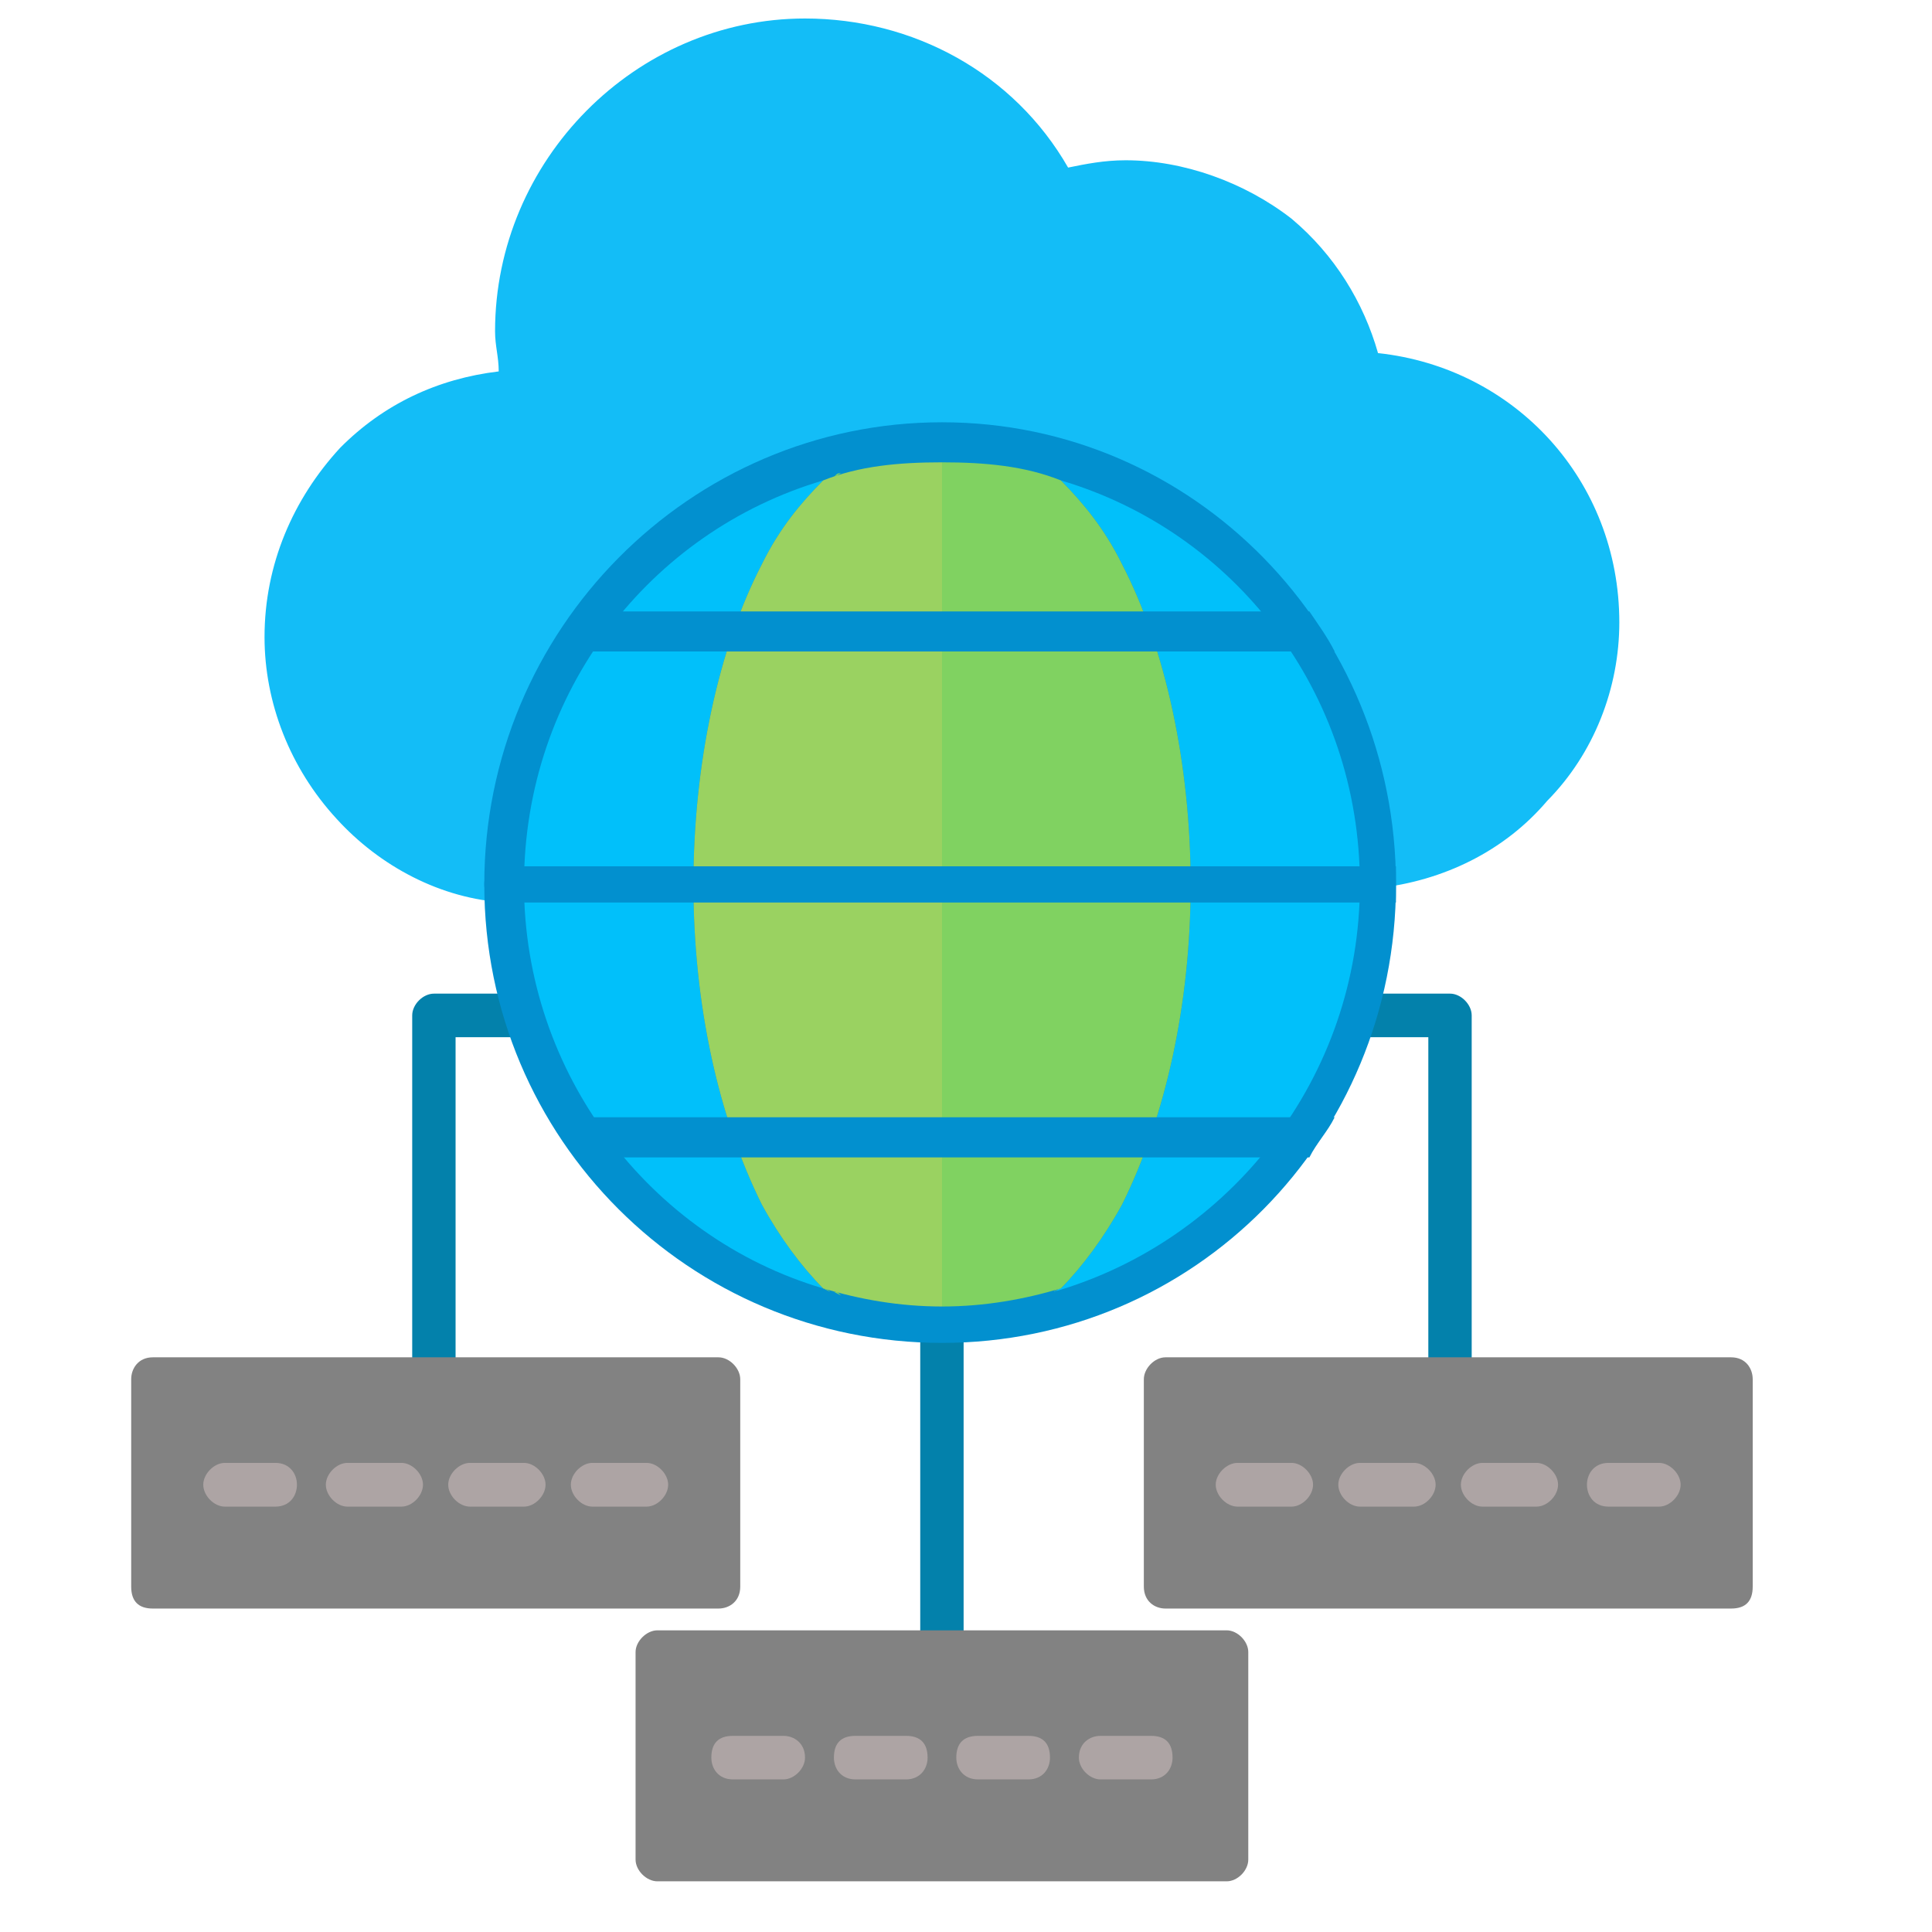 <?xml version="1.0" encoding="UTF-8"?> <svg xmlns="http://www.w3.org/2000/svg" xmlns:xlink="http://www.w3.org/1999/xlink" width="55" zoomAndPan="magnify" viewBox="0 0 41.25 41.25" height="55" preserveAspectRatio="xMidYMid meet" version="1.0"><defs><clipPath id="fdb4b06db7"><path d="M 13 34 L 27 34 L 27 40.168 L 13 40.168 Z M 13 34 " clip-rule="nonzero"></path></clipPath><clipPath id="d515e8e490"><path d="M 5 0.395 L 35 0.395 L 35 20 L 5 20 Z M 5 0.395 " clip-rule="nonzero"></path></clipPath><clipPath id="8be6d8d678"><path d="M 24 28 L 37.422 28 L 37.422 35 L 24 35 Z M 24 28 " clip-rule="nonzero"></path></clipPath><clipPath id="d353d26331"><path d="M 2.801 28 L 16 28 L 16 35 L 2.801 35 Z M 2.801 28 " clip-rule="nonzero"></path></clipPath></defs><path fill="#0381ab" d="M 20.113 35.742 C 19.879 35.742 19.648 35.508 19.648 35.273 L 19.648 28.207 C 19.648 27.973 19.879 27.738 20.113 27.738 C 20.344 27.738 20.574 27.973 20.574 28.207 L 20.574 35.273 C 20.574 35.508 20.344 35.742 20.113 35.742 Z M 20.113 35.742 " fill-opacity="1" fill-rule="evenodd"></path><g clip-path="url(#fdb4b06db7)"><path fill="#828282" d="M 26.191 40.168 L 14.035 40.168 C 13.805 40.168 13.57 39.938 13.57 39.703 L 13.57 35.273 C 13.57 35.043 13.805 34.809 14.035 34.809 L 26.191 34.809 C 26.422 34.809 26.652 35.043 26.652 35.273 L 26.652 39.703 C 26.652 39.938 26.422 40.168 26.191 40.168 Z M 26.191 40.168 " fill-opacity="1" fill-rule="evenodd"></path></g><path fill="#ada4a4" d="M 16.727 37.992 L 15.648 37.992 C 15.34 37.992 15.188 37.762 15.188 37.527 C 15.188 37.219 15.34 37.062 15.648 37.062 L 16.727 37.062 C 16.957 37.062 17.188 37.219 17.188 37.527 C 17.188 37.762 16.957 37.992 16.727 37.992 Z M 16.727 37.992 " fill-opacity="1" fill-rule="evenodd"></path><path fill="#ada4a4" d="M 19.344 37.992 L 18.266 37.992 C 17.957 37.992 17.805 37.762 17.805 37.527 C 17.805 37.219 17.957 37.062 18.266 37.062 L 19.344 37.062 C 19.648 37.062 19.805 37.219 19.805 37.527 C 19.805 37.762 19.648 37.992 19.344 37.992 Z M 19.344 37.992 " fill-opacity="1" fill-rule="evenodd"></path><path fill="#ada4a4" d="M 21.957 37.992 L 20.883 37.992 C 20.574 37.992 20.418 37.762 20.418 37.527 C 20.418 37.219 20.574 37.062 20.883 37.062 L 21.957 37.062 C 22.266 37.062 22.418 37.219 22.418 37.527 C 22.418 37.762 22.266 37.992 21.957 37.992 Z M 21.957 37.992 " fill-opacity="1" fill-rule="evenodd"></path><path fill="#ada4a4" d="M 24.574 37.992 L 23.496 37.992 C 23.266 37.992 23.035 37.762 23.035 37.527 C 23.035 37.219 23.266 37.062 23.496 37.062 L 24.574 37.062 C 24.883 37.062 25.035 37.219 25.035 37.527 C 25.035 37.762 24.883 37.992 24.574 37.992 Z M 24.574 37.992 " fill-opacity="1" fill-rule="evenodd"></path><g clip-path="url(#d515e8e490)"><path fill="#13bdf7" d="M 10.879 19.27 C 10.801 19.27 10.801 19.27 10.801 19.27 C 9.418 19.195 8.109 18.496 7.188 17.484 C 6.188 16.398 5.648 15 5.648 13.602 C 5.648 12.047 6.262 10.648 7.262 9.562 C 8.188 8.629 9.34 8.086 10.648 7.93 C 10.648 7.617 10.57 7.387 10.57 7.074 C 10.57 3.422 13.57 0.395 17.188 0.395 C 19.496 0.395 21.648 1.559 22.805 3.578 C 23.188 3.5 23.574 3.422 24.035 3.422 C 25.266 3.422 26.574 3.891 27.574 4.668 C 28.496 5.441 29.113 6.453 29.422 7.539 C 32.344 7.852 34.574 10.258 34.574 13.289 C 34.574 14.688 34.035 16.086 33.035 17.098 C 32.113 18.184 30.805 18.805 29.422 18.961 C 29.266 18.961 29.191 18.961 29.035 18.805 C 28.961 18.727 28.883 18.648 28.883 18.496 C 28.727 13.754 24.883 9.949 20.113 9.949 C 15.266 9.949 11.34 13.988 11.34 18.805 C 11.34 18.961 11.266 19.117 11.188 19.195 C 11.109 19.27 10.957 19.27 10.879 19.27 Z M 10.879 19.27 " fill-opacity="1" fill-rule="evenodd"></path></g><path fill="#0381ab" d="M 30.961 29.914 C 30.652 29.914 30.496 29.758 30.496 29.449 L 30.496 22.145 L 28.961 22.145 C 28.652 22.145 28.496 21.992 28.496 21.68 C 28.496 21.445 28.652 21.215 28.961 21.215 L 30.961 21.215 C 31.191 21.215 31.422 21.445 31.422 21.68 L 31.422 29.449 C 31.422 29.758 31.191 29.914 30.961 29.914 Z M 9.266 29.914 C 9.031 29.914 8.801 29.758 8.801 29.449 L 8.801 21.68 C 8.801 21.445 9.031 21.215 9.266 21.215 L 11.266 21.215 C 11.57 21.215 11.727 21.445 11.727 21.68 C 11.727 21.992 11.57 22.145 11.266 22.145 L 9.727 22.145 L 9.727 29.449 C 9.727 29.758 9.57 29.914 9.266 29.914 Z M 9.266 29.914 " fill-opacity="1" fill-rule="evenodd"></path><g clip-path="url(#8be6d8d678)"><path fill="#828282" d="M 36.961 34.344 L 24.883 34.344 C 24.652 34.344 24.422 34.188 24.422 33.875 L 24.422 29.449 C 24.422 29.215 24.652 28.98 24.883 28.98 L 36.961 28.98 C 37.27 28.98 37.422 29.215 37.422 29.449 L 37.422 33.875 C 37.422 34.188 37.27 34.344 36.961 34.344 Z M 36.961 34.344 " fill-opacity="1" fill-rule="evenodd"></path></g><path fill="#ada4a4" d="M 27.574 32.168 L 26.422 32.168 C 26.191 32.168 25.957 31.934 25.957 31.699 C 25.957 31.469 26.191 31.234 26.422 31.234 L 27.574 31.234 C 27.805 31.234 28.035 31.469 28.035 31.699 C 28.035 31.934 27.805 32.168 27.574 32.168 Z M 27.574 32.168 " fill-opacity="1" fill-rule="evenodd"></path><path fill="#ada4a4" d="M 30.191 32.168 L 29.035 32.168 C 28.805 32.168 28.574 31.934 28.574 31.699 C 28.574 31.469 28.805 31.234 29.035 31.234 L 30.191 31.234 C 30.422 31.234 30.652 31.469 30.652 31.699 C 30.652 31.934 30.422 32.168 30.191 32.168 Z M 30.191 32.168 " fill-opacity="1" fill-rule="evenodd"></path><path fill="#ada4a4" d="M 32.805 32.168 L 31.652 32.168 C 31.422 32.168 31.191 31.934 31.191 31.699 C 31.191 31.469 31.422 31.234 31.652 31.234 L 32.805 31.234 C 33.035 31.234 33.266 31.469 33.266 31.699 C 33.266 31.934 33.035 32.168 32.805 32.168 Z M 32.805 32.168 " fill-opacity="1" fill-rule="evenodd"></path><path fill="#ada4a4" d="M 35.422 32.168 L 34.344 32.168 C 34.035 32.168 33.883 31.934 33.883 31.699 C 33.883 31.469 34.035 31.234 34.344 31.234 L 35.422 31.234 C 35.652 31.234 35.883 31.469 35.883 31.699 C 35.883 31.934 35.652 32.168 35.422 32.168 Z M 35.422 32.168 " fill-opacity="1" fill-rule="evenodd"></path><path fill="#0290cf" d="M 20.113 28.672 C 14.727 28.672 10.34 24.32 10.34 18.883 C 10.34 13.445 14.727 9.016 20.113 9.016 C 25.496 9.016 29.805 13.445 29.805 18.883 C 29.805 24.32 25.496 28.672 20.113 28.672 Z M 20.113 28.672 " fill-opacity="1" fill-rule="evenodd"></path><path fill="#01c0fa" d="M 18.344 10.027 C 18.344 10.027 18.266 10.027 18.266 10.027 C 18.266 10.027 18.344 10.027 18.344 10.027 Z M 18.188 10.105 C 18.113 10.105 18.113 10.105 18.035 10.105 C 18.113 10.105 18.113 10.105 18.188 10.105 Z M 17.957 10.105 C 17.879 10.105 17.879 10.105 17.805 10.184 C 17.879 10.105 17.879 10.105 17.957 10.105 Z M 17.727 10.184 C 17.727 10.184 17.648 10.184 17.574 10.184 C 17.648 10.184 17.727 10.184 17.727 10.184 Z M 17.574 10.258 C 13.879 11.348 11.188 14.766 11.188 18.883 C 11.188 22.922 13.879 26.418 17.574 27.508 C 17.109 27.039 16.648 26.418 16.266 25.719 C 15.34 23.855 14.805 21.445 14.805 18.883 C 14.805 16.32 15.34 13.832 16.266 12.047 C 16.648 11.27 17.109 10.727 17.574 10.258 Z M 17.574 27.508 C 17.648 27.508 17.727 27.582 17.727 27.582 C 17.727 27.582 17.648 27.508 17.574 27.508 Z M 17.805 27.582 C 17.879 27.582 17.879 27.582 17.957 27.66 C 17.879 27.582 17.879 27.582 17.805 27.582 Z M 18.035 27.66 C 18.113 27.66 18.113 27.66 18.188 27.66 C 18.113 27.66 18.113 27.66 18.035 27.66 Z M 18.266 27.66 C 18.266 27.738 18.344 27.738 18.344 27.738 C 18.344 27.738 18.266 27.738 18.266 27.66 Z M 21.883 27.738 C 21.883 27.738 21.957 27.738 21.957 27.66 C 21.957 27.738 21.883 27.738 21.883 27.738 Z M 22.035 27.66 C 22.113 27.66 22.188 27.66 22.188 27.66 C 22.188 27.66 22.113 27.66 22.035 27.66 Z M 22.266 27.66 C 22.344 27.582 22.344 27.582 22.418 27.582 C 22.344 27.582 22.344 27.582 22.266 27.66 Z M 22.496 27.582 C 26.266 26.496 29.035 23 29.035 18.883 C 29.035 14.766 26.344 11.348 22.652 10.258 C 23.113 10.727 23.574 11.27 23.957 12.047 C 24.883 13.832 25.422 16.32 25.422 18.883 C 25.422 21.445 24.883 23.855 23.957 25.719 C 23.574 26.418 23.113 27.039 22.652 27.508 C 22.574 27.508 22.574 27.582 22.496 27.582 Z M 22.652 10.184 C 22.574 10.184 22.496 10.184 22.496 10.184 C 22.496 10.184 22.574 10.184 22.652 10.184 Z M 22.418 10.184 C 22.344 10.105 22.344 10.105 22.266 10.105 C 22.344 10.105 22.344 10.105 22.418 10.184 Z M 22.188 10.105 C 22.113 10.105 22.113 10.105 22.035 10.105 C 22.113 10.105 22.113 10.105 22.188 10.105 Z M 21.957 10.027 C 21.957 10.027 21.883 10.027 21.883 10.027 C 21.883 10.027 21.957 10.027 21.957 10.027 Z M 21.957 10.027 " fill-opacity="1" fill-rule="evenodd"></path><path fill="#9ad261" d="M 20.113 27.895 C 19.188 27.895 18.344 27.738 17.574 27.508 C 17.109 27.039 16.648 26.418 16.266 25.719 C 15.34 23.855 14.805 21.445 14.805 18.883 C 14.805 16.32 15.34 13.832 16.266 12.047 C 16.648 11.27 17.109 10.727 17.574 10.258 C 18.344 9.949 19.188 9.871 20.113 9.871 C 21.188 14.844 21.418 16.242 20.113 27.895 Z M 22.652 27.508 C 22.418 27.582 22.496 27.582 22.652 27.508 Z M 22.652 27.508 " fill-opacity="1" fill-rule="evenodd"></path><path fill="#80d261" d="M 18.188 10.105 C 18.113 10.105 18.113 10.105 18.035 10.105 Z M 17.957 10.105 C 17.879 10.105 17.879 10.105 17.805 10.184 Z M 20.113 27.895 C 21.035 27.895 21.883 27.738 22.652 27.508 C 23.113 27.039 23.574 26.418 23.957 25.719 C 24.883 23.855 25.422 21.445 25.422 18.883 C 25.422 16.32 24.883 13.832 23.957 12.047 C 23.574 11.27 23.113 10.727 22.652 10.258 C 21.883 9.949 21.035 9.871 20.113 9.871 C 20.113 14.844 20.113 16.242 20.113 27.895 Z M 17.574 27.508 C 17.648 27.508 17.727 27.582 17.727 27.582 Z M 17.805 27.582 C 17.879 27.582 17.879 27.582 17.957 27.66 Z M 18.035 27.66 C 18.113 27.66 18.113 27.66 18.188 27.66 Z M 18.035 27.66 " fill-opacity="1" fill-rule="evenodd"></path><path fill="#0290cf" d="M 12.266 24.711 C 12.109 24.398 11.879 24.164 11.727 23.855 L 28.496 23.855 C 28.344 24.164 28.113 24.398 27.957 24.711 Z M 10.418 19.27 C 10.418 19.117 10.34 19.039 10.34 18.883 C 10.34 18.727 10.418 18.57 10.418 18.496 L 29.805 18.496 C 29.805 18.57 29.805 18.727 29.805 18.883 C 29.805 19.039 29.805 19.117 29.805 19.27 Z M 11.727 13.91 C 11.879 13.602 12.109 13.289 12.266 13.055 L 27.957 13.055 C 28.113 13.289 28.344 13.602 28.496 13.91 Z M 11.727 13.91 " fill-opacity="1" fill-rule="evenodd"></path><g clip-path="url(#d353d26331)"><path fill="#828282" d="M 15.34 34.344 L 3.262 34.344 C 2.957 34.344 2.801 34.188 2.801 33.875 L 2.801 29.449 C 2.801 29.215 2.957 28.98 3.262 28.98 L 15.34 28.98 C 15.574 28.98 15.805 29.215 15.805 29.449 L 15.805 33.875 C 15.805 34.188 15.574 34.344 15.34 34.344 Z M 15.34 34.344 " fill-opacity="1" fill-rule="evenodd"></path></g><path fill="#ada4a4" d="M 5.879 32.168 L 4.801 32.168 C 4.57 32.168 4.34 31.934 4.34 31.699 C 4.34 31.469 4.57 31.234 4.801 31.234 L 5.879 31.234 C 6.188 31.234 6.34 31.469 6.34 31.699 C 6.34 31.934 6.188 32.168 5.879 32.168 Z M 5.879 32.168 " fill-opacity="1" fill-rule="evenodd"></path><path fill="#ada4a4" d="M 8.57 32.168 L 7.418 32.168 C 7.188 32.168 6.957 31.934 6.957 31.699 C 6.957 31.469 7.188 31.234 7.418 31.234 L 8.57 31.234 C 8.801 31.234 9.031 31.469 9.031 31.699 C 9.031 31.934 8.801 32.168 8.57 32.168 Z M 8.57 32.168 " fill-opacity="1" fill-rule="evenodd"></path><path fill="#ada4a4" d="M 11.188 32.168 L 10.035 32.168 C 9.801 32.168 9.57 31.934 9.57 31.699 C 9.57 31.469 9.801 31.234 10.035 31.234 L 11.188 31.234 C 11.418 31.234 11.648 31.469 11.648 31.699 C 11.648 31.934 11.418 32.168 11.188 32.168 Z M 11.188 32.168 " fill-opacity="1" fill-rule="evenodd"></path><path fill="#ada4a4" d="M 13.805 32.168 L 12.648 32.168 C 12.418 32.168 12.188 31.934 12.188 31.699 C 12.188 31.469 12.418 31.234 12.648 31.234 L 13.805 31.234 C 14.035 31.234 14.266 31.469 14.266 31.699 C 14.266 31.934 14.035 32.168 13.805 32.168 Z M 13.805 32.168 " fill-opacity="1" fill-rule="evenodd"></path></svg> 